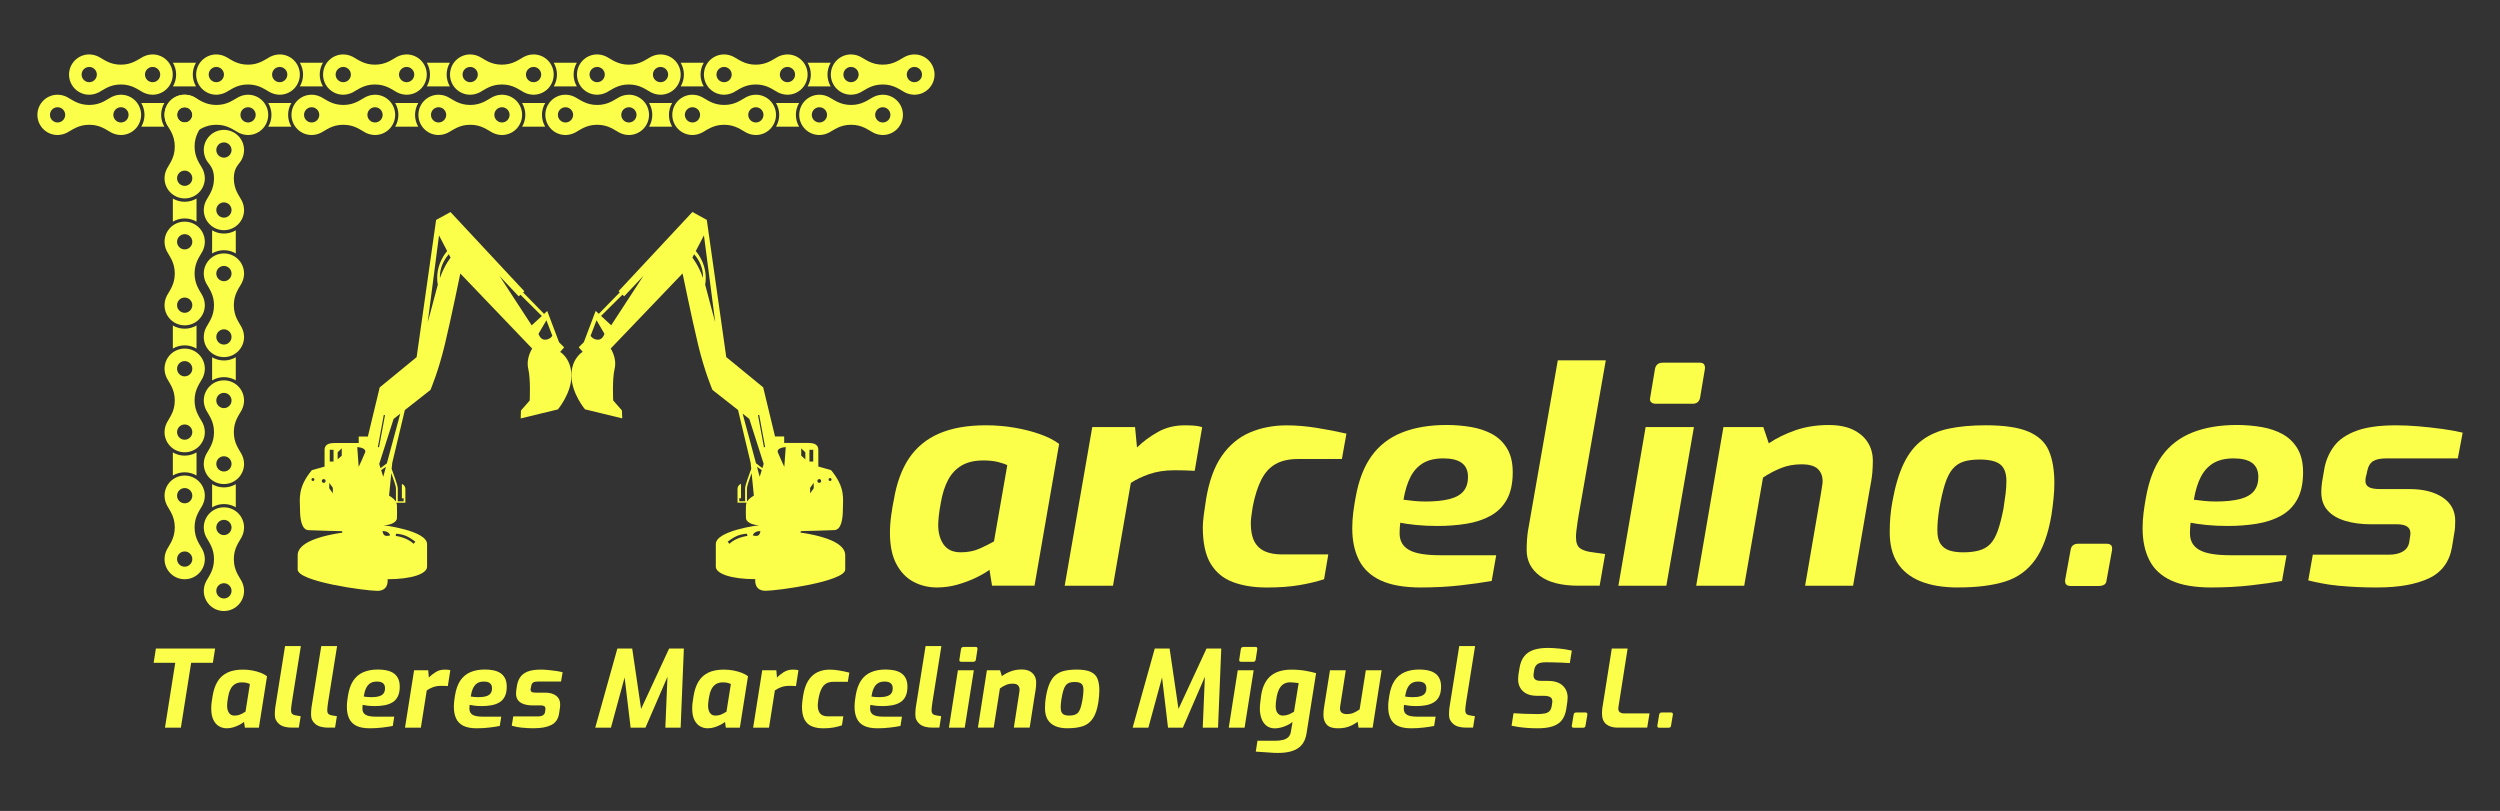 <?xml version="1.0" encoding="UTF-8"?>
<svg id="Capa_2" data-name="Capa 2" xmlns="http://www.w3.org/2000/svg" viewBox="0 0 737.21 239.13">
  <rect x="0" y="0" width="737.21" height="239.13" fill="#333333" stroke="none"/>
  <defs>
    <style>
      .cls-1 {
        fill: #fcff4a;
        stroke-width: 0px;
      }
    </style>
  </defs>
  <g>
    <path class="cls-1" d="m276.39,173.24c-2.55,0-4.88-.55-6.98-1.66-2.1-1.1-3.79-2.84-5.07-5.23-1.28-2.38-1.91-5.46-1.91-9.23,0-1.68.13-3.43.38-5.23.25-1.8.51-3.31.77-4.53.83-4.94,2.33-9.02,4.49-12.24,2.17-3.22,5.11-5.65,8.84-7.27,3.73-1.62,8.33-2.44,13.81-2.44,2.87,0,5.67.23,8.41.7,2.74.47,5.26,1.1,7.55,1.92,2.29.81,4.17,1.77,5.64,2.87l-7.26,41.81h-12.52l-.76-4.7c-.89.7-2.17,1.45-3.82,2.26-1.66.81-3.49,1.51-5.5,2.09-2.01.58-4.03.87-6.07.87Zm6.88-10.37c2.1,0,3.97-.36,5.59-1.09,1.63-.73,3.04-1.44,4.25-2.13l3.92-22.47c-.51-.29-1.39-.59-2.63-.92-1.24-.32-2.72-.48-4.45-.48-2.55,0-4.67.49-6.36,1.48-1.69.99-3.03,2.41-4.02,4.27-.99,1.86-1.71,4.12-2.15,6.79-.26,1.34-.45,2.57-.57,3.7-.13,1.13-.19,2.05-.19,2.74,0,2.38.54,4.33,1.62,5.84,1.08,1.51,2.74,2.26,4.97,2.26Z"/>
    <path class="cls-1" d="m313.96,172.72l8.13-46.78h12.62l.57,6.01c1.78-1.74,3.84-3.27,6.17-4.57,2.33-1.31,4.95-1.96,7.89-1.96,1.02,0,1.94.03,2.77.09.83.06,1.62.2,2.39.44l-2.2,12.89c-.89-.06-1.85-.1-2.87-.13-1.02-.03-2.04-.04-3.06-.04-2.8,0-5.29.38-7.46,1.13-2.17.76-3.98,1.63-5.45,2.61l-5.26,30.32h-14.24Z"/>
    <path class="cls-1" d="m373.42,173.24c-3.76,0-7.06-.54-9.89-1.61-2.84-1.07-5.02-2.89-6.55-5.44-1.53-2.56-2.29-6.13-2.29-10.71,0-.99.1-2.21.29-3.66.19-1.45.41-2.99.67-4.62.89-5.34,2.44-9.6,4.64-12.76,2.2-3.16,4.94-5.46,8.22-6.88,3.28-1.42,6.93-2.13,10.95-2.13,2.8,0,5.74.25,8.79.74,3.06.49,5.99,1.06,8.79,1.7l-1.34,7.49h-13c-2.61,0-4.8.49-6.55,1.48-1.75.99-3.15,2.53-4.21,4.62s-1.9,4.73-2.53,7.93c-.19,1.16-.33,2.15-.43,2.96-.1.81-.14,1.48-.14,2,0,2.21.35,3.98,1.05,5.31.7,1.34,1.74,2.31,3.11,2.92,1.37.61,3.04.91,5.02.91h13.67l-1.24,7.32c-2.17.7-4.6,1.28-7.31,1.74-2.71.46-5.94.7-9.7.7Z"/>
    <path class="cls-1" d="m419.12,173.24c-4.97,0-8.94-.68-11.9-2.05-2.96-1.36-5.11-3.35-6.45-5.97-1.34-2.61-2.01-5.75-2.01-9.41,0-1.62.1-3.18.29-4.66.19-1.48.41-2.92.67-4.31.89-5.11,2.47-9.23,4.73-12.37,2.26-3.14,5.26-5.44,8.99-6.93,3.73-1.48,8.11-2.22,13.14-2.22,2.49,0,4.91.21,7.27.61,2.36.41,4.45,1.12,6.26,2.13,1.82,1.02,3.26,2.44,4.35,4.27,1.08,1.83,1.62,4.14,1.62,6.93,0,3.25-.57,5.92-1.72,8.01-1.15,2.09-2.76,3.7-4.83,4.83-2.07,1.13-4.44,1.92-7.12,2.35s-5.51.65-8.51.65c-2.36,0-4.49-.1-6.4-.3-1.91-.2-3.44-.42-4.59-.65-.06.46-.11.97-.14,1.52-.03.55-.05,1.09-.05,1.61,0,2.21.92,3.83,2.77,4.88,1.85,1.05,4.91,1.57,9.18,1.57h16.54l-1.34,7.58c-2.55.46-5.64.9-9.27,1.31-3.63.41-7.46.61-11.47.61Zm1.15-25.35c2.93,0,5.34-.25,7.22-.74,1.88-.49,3.25-1.28,4.11-2.35.86-1.07,1.29-2.45,1.29-4.14,0-1.86-.61-3.24-1.82-4.14-1.21-.9-3.03-1.35-5.45-1.35s-4.41.47-5.97,1.39c-1.56.93-2.8,2.29-3.73,4.09-.92,1.8-1.61,4.04-2.05,6.71.89.12,1.9.23,3.01.35,1.11.12,2.25.17,3.39.17Z"/>
    <path class="cls-1" d="m465.58,172.72c-5.1,0-8.94-.97-11.52-2.92-2.58-1.94-3.87-4.46-3.87-7.54,0-1.1.03-2.13.1-3.09.06-.96.16-1.84.29-2.66l8.79-50.26h14.15l-8.03,45.82c-.06.41-.16,1.02-.29,1.83-.13.81-.24,1.63-.33,2.44-.1.81-.14,1.51-.14,2.09,0,1.63.43,2.73,1.29,3.31.86.58,2.09.96,3.68,1.13l3.63.52-1.62,9.32h-6.12Z"/>
    <path class="cls-1" d="m477.24,172.72l8.03-46.78h14.24l-8.13,46.78h-14.15Zm10.99-53.66c-.57,0-1.02-.16-1.34-.48-.32-.32-.42-.74-.29-1.26l1.43-8.54c.25-1.22,1.02-1.83,2.29-1.83h10.9c.64,0,1.07.17,1.29.52.22.35.3.78.24,1.31l-1.43,8.54c-.26,1.16-.99,1.74-2.2,1.74h-10.9Z"/>
    <path class="cls-1" d="m500.18,172.72l8.03-46.78h11.76l1.62,4.79c2.23-1.51,4.83-2.79,7.79-3.83,2.96-1.04,6.26-1.57,9.89-1.57,2.87,0,5.26.47,7.17,1.39,1.91.93,3.36,2.18,4.35,3.75.99,1.57,1.48,3.37,1.48,5.4,0,.99-.05,2.12-.14,3.4-.1,1.28-.43,3.37-1,6.27l-4.68,27.18h-14.15l4.59-26.74c.19-1.22.33-2.12.43-2.7.1-.58.14-1.04.14-1.39,0-1.51-.48-2.71-1.43-3.62-.96-.9-2.55-1.35-4.78-1.35s-4.17.36-6.02,1.09c-1.85.73-3.63,1.67-5.35,2.83l-5.54,31.88h-14.15Z"/>
    <path class="cls-1" d="m577.42,173.24c-4.4,0-8.09-.61-11.09-1.83-3-1.22-5.26-3.02-6.79-5.4-1.53-2.38-2.29-5.4-2.29-9.06,0-1.68.06-3.24.19-4.66.13-1.42.32-2.83.57-4.23.83-4.65,1.96-8.45,3.39-11.41s3.25-5.26,5.45-6.88c2.2-1.62,4.84-2.76,7.93-3.4,3.09-.64,6.71-.96,10.85-.96,5.42,0,9.59.62,12.52,1.87,2.93,1.25,4.94,3.12,6.02,5.62,1.08,2.5,1.63,5.69,1.63,9.58,0,1.39-.08,2.89-.24,4.49-.16,1.6-.37,3.24-.62,4.92-.96,5.63-2.55,10.02-4.78,13.15-2.23,3.14-5.2,5.29-8.89,6.45-3.7,1.16-8.32,1.74-13.86,1.74Zm1.53-10.37c1.85,0,3.42-.19,4.73-.57,1.31-.38,2.39-1.02,3.25-1.92s1.59-2.21,2.2-3.92c.6-1.71,1.16-3.88,1.67-6.49.25-1.62.46-3.09.62-4.4.16-1.31.24-2.54.24-3.7,0-2.32-.61-3.96-1.82-4.92-1.21-.96-3.22-1.44-6.02-1.44-1.91,0-3.51.2-4.78.61-1.28.41-2.36,1.13-3.25,2.18-.89,1.04-1.64,2.53-2.25,4.44-.61,1.92-1.16,4.33-1.67,7.23-.19,1.22-.33,2.35-.43,3.4-.1,1.04-.14,2.03-.14,2.96,0,1.74.3,3.08.91,4.01.6.93,1.46,1.58,2.58,1.96,1.11.38,2.5.57,4.16.57Z"/>
    <path class="cls-1" d="m610.69,172.8c-1.15,0-1.72-.46-1.72-1.39v-.35l1.62-8.89c.19-1.22.96-1.83,2.29-1.83h8.22c1.15,0,1.72.44,1.72,1.31v.52l-1.62,8.89c-.06.7-.32,1.16-.76,1.39-.45.23-.96.35-1.53.35h-8.22Z"/>
    <path class="cls-1" d="m652.18,173.24c-4.97,0-8.94-.68-11.9-2.05-2.96-1.36-5.11-3.35-6.45-5.97-1.34-2.61-2.01-5.75-2.01-9.41,0-1.62.1-3.18.29-4.66.19-1.48.41-2.92.67-4.31.89-5.11,2.47-9.23,4.73-12.37,2.26-3.14,5.26-5.44,8.99-6.93,3.73-1.48,8.11-2.22,13.14-2.22,2.49,0,4.91.21,7.27.61,2.36.41,4.45,1.12,6.26,2.13,1.82,1.02,3.26,2.44,4.35,4.27,1.08,1.83,1.62,4.14,1.62,6.93,0,3.25-.57,5.92-1.72,8.01-1.15,2.09-2.76,3.7-4.83,4.83-2.07,1.13-4.44,1.92-7.12,2.35s-5.51.65-8.51.65c-2.36,0-4.49-.1-6.4-.3-1.91-.2-3.44-.42-4.59-.65-.06.46-.11.97-.14,1.52-.03.55-.05,1.09-.05,1.61,0,2.21.92,3.83,2.77,4.88,1.85,1.05,4.91,1.57,9.18,1.57h16.54l-1.34,7.58c-2.55.46-5.64.9-9.27,1.31-3.63.41-7.46.61-11.47.61Zm1.15-25.35c2.93,0,5.34-.25,7.22-.74,1.88-.49,3.25-1.28,4.11-2.35.86-1.07,1.29-2.45,1.29-4.14,0-1.86-.61-3.24-1.82-4.14-1.21-.9-3.03-1.35-5.45-1.35s-4.41.47-5.97,1.39c-1.56.93-2.8,2.29-3.73,4.09-.92,1.8-1.61,4.04-2.05,6.71.89.12,1.9.23,3.01.35,1.11.12,2.25.17,3.39.17Z"/>
    <path class="cls-1" d="m701.12,173.24c-2.1,0-4.11-.04-6.02-.13s-3.76-.22-5.54-.39c-1.79-.17-3.43-.41-4.92-.7-1.5-.29-2.82-.58-3.97-.87l1.34-7.58h22.37c1.66,0,3.01-.29,4.06-.87,1.05-.58,1.7-1.42,1.96-2.53l.29-1.92c.06-.29.1-.51.1-.65v-.39c0-1.74-1.34-2.61-4.01-2.61h-7.65c-2.8,0-5.32-.33-7.55-1-2.23-.67-3.97-1.7-5.21-3.09-1.24-1.39-1.86-3.19-1.86-5.4,0-.58.03-1.2.1-1.87.06-.67.16-1.35.29-2.05l.57-3.31c.51-2.44,1.48-4.59,2.92-6.45,1.43-1.86,3.6-3.32,6.5-4.4,2.9-1.07,6.8-1.61,11.71-1.61,2.04,0,4.25.1,6.64.3,2.39.2,4.73.47,7.03.78,2.29.32,4.27.68,5.93,1.09l-1.43,7.58h-20.94c-1.85,0-3.2.28-4.06.83-.86.55-1.42,1.47-1.67,2.74l-.29,1.31c-.13.41-.21.75-.24,1.04-.03.29-.05.55-.05.78,0,.76.32,1.34.96,1.74.64.41,1.78.61,3.44.61h8.6c4.08,0,7.34.83,9.8,2.48,2.45,1.66,3.68,3.93,3.68,6.84,0,.58-.02,1.19-.05,1.83-.03.64-.11,1.28-.24,1.92l-.67,4.09c-.76,4.36-3.06,7.42-6.88,9.19-3.82,1.77-8.83,2.66-15.01,2.66Z"/>
  </g>
  <g>
    <path class="cls-1" d="m48.65,214.57l3.03-19.13h-6.37l.66-4.19h17.46l-.66,4.19h-6.4l-3.03,19.13h-4.7Z"/>
    <path class="cls-1" d="m66.89,214.76c-.84,0-1.61-.2-2.3-.6-.69-.4-1.25-1.03-1.67-1.89s-.63-1.97-.63-3.34c0-.61.04-1.24.13-1.89.08-.65.17-1.2.25-1.64.27-1.79.77-3.26,1.48-4.43.71-1.17,1.69-2.04,2.92-2.63,1.23-.59,2.75-.88,4.55-.88.95,0,1.87.08,2.77.25.9.17,1.73.4,2.49.69.76.29,1.38.64,1.86,1.04l-2.4,15.13h-4.13l-.25-1.7c-.29.25-.71.53-1.26.82-.55.29-1.15.55-1.81.76-.66.21-1.33.31-2,.31Zm2.27-3.75c.69,0,1.31-.13,1.84-.39.54-.26,1-.52,1.4-.77l1.29-8.13c-.17-.1-.46-.21-.87-.33-.41-.12-.9-.17-1.47-.17-.84,0-1.54.18-2.1.54-.56.36-1,.87-1.32,1.54-.33.67-.56,1.49-.71,2.46-.08.48-.15.93-.19,1.34-.04.41-.06.74-.06.99,0,.86.18,1.57.54,2.11.36.55.9.82,1.64.82Z"/>
    <path class="cls-1" d="m86.12,214.57c-1.68,0-2.95-.35-3.8-1.06-.85-.7-1.28-1.61-1.28-2.73,0-.4.01-.77.03-1.12.02-.35.05-.67.09-.96l2.9-18.19h4.66l-2.65,16.58c-.02.15-.05.37-.09.66-.04.29-.08.59-.11.88-.03.29-.05.55-.05.76,0,.59.14.99.43,1.2.28.21.69.35,1.21.41l1.2.19-.54,3.37h-2.02Z"/>
    <path class="cls-1" d="m96.8,214.57c-1.68,0-2.95-.35-3.8-1.06-.85-.7-1.28-1.61-1.28-2.73,0-.4.01-.77.03-1.12.02-.35.05-.67.09-.96l2.9-18.19h4.66l-2.65,16.58c-.02.15-.05.37-.09.66-.04.29-.08.59-.11.88-.03.29-.05.55-.05.76,0,.59.14.99.43,1.2.28.21.69.35,1.21.41l1.2.19-.54,3.37h-2.02Z"/>
    <path class="cls-1" d="m109,214.76c-1.64,0-2.95-.25-3.92-.74-.98-.49-1.69-1.21-2.13-2.16-.44-.95-.66-2.08-.66-3.4,0-.59.03-1.15.09-1.69s.14-1.06.22-1.56c.29-1.85.81-3.34,1.56-4.48.75-1.13,1.73-1.97,2.96-2.5,1.23-.54,2.67-.8,4.33-.8.82,0,1.62.07,2.4.22.78.15,1.47.4,2.06.77.6.37,1.08.88,1.43,1.54.36.66.54,1.5.54,2.51,0,1.18-.19,2.14-.57,2.9-.38.76-.91,1.34-1.59,1.75-.68.41-1.47.69-2.35.85-.88.16-1.82.24-2.81.24-.78,0-1.48-.04-2.11-.11-.63-.07-1.13-.15-1.51-.24-.02.17-.04.35-.05.55-.01.2-.02.39-.02.58,0,.8.3,1.39.91,1.77.61.38,1.62.57,3.03.57h5.45l-.44,2.74c-.84.17-1.86.33-3.06.47-1.2.15-2.46.22-3.78.22Zm.38-9.17c.97,0,1.76-.09,2.38-.27.62-.18,1.07-.46,1.35-.85s.43-.89.43-1.5c0-.67-.2-1.17-.6-1.5-.4-.33-1-.49-1.8-.49s-1.46.17-1.97.5c-.52.34-.92.83-1.23,1.48s-.53,1.46-.68,2.43c.29.04.62.08.99.13.37.04.74.06,1.12.06Z"/>
    <path class="cls-1" d="m119.43,214.57l2.68-16.92h4.16l.19,2.17c.59-.63,1.27-1.18,2.03-1.65s1.63-.71,2.6-.71c.34,0,.64.01.91.03.27.02.54.07.79.16l-.73,4.66c-.29-.02-.61-.04-.95-.05-.34-.01-.67-.02-1.01-.02-.92,0-1.74.14-2.46.41-.71.27-1.31.59-1.8.95l-1.73,10.97h-4.7Z"/>
    <path class="cls-1" d="m140.55,214.76c-1.64,0-2.95-.25-3.92-.74-.98-.49-1.69-1.21-2.13-2.16-.44-.95-.66-2.08-.66-3.4,0-.59.03-1.15.09-1.69s.14-1.06.22-1.56c.29-1.85.81-3.34,1.56-4.48.75-1.13,1.73-1.97,2.96-2.5,1.23-.54,2.67-.8,4.33-.8.82,0,1.62.07,2.4.22.78.15,1.47.4,2.06.77.6.37,1.08.88,1.43,1.54.36.66.54,1.5.54,2.51,0,1.18-.19,2.14-.57,2.9-.38.76-.91,1.34-1.59,1.75-.68.41-1.47.69-2.35.85-.88.16-1.82.24-2.81.24-.78,0-1.48-.04-2.11-.11-.63-.07-1.13-.15-1.51-.24-.02.17-.04.35-.05.55-.01.2-.02.39-.02.58,0,.8.3,1.39.91,1.77.61.38,1.62.57,3.03.57h5.45l-.44,2.74c-.84.17-1.86.33-3.06.47-1.2.15-2.46.22-3.78.22Zm.38-9.17c.97,0,1.76-.09,2.38-.27.62-.18,1.07-.46,1.35-.85s.43-.89.43-1.5c0-.67-.2-1.17-.6-1.5-.4-.33-1-.49-1.8-.49s-1.46.17-1.97.5c-.52.34-.92.83-1.23,1.48s-.53,1.46-.68,2.43c.29.04.62.08.99.13.37.04.74.06,1.12.06Z"/>
    <path class="cls-1" d="m157.66,214.76c-.69,0-1.36-.02-1.99-.05s-1.24-.08-1.83-.14c-.59-.06-1.13-.15-1.62-.25-.49-.11-.93-.21-1.31-.32l.44-2.74h7.38c.55,0,.99-.1,1.34-.32.35-.21.56-.51.65-.91l.09-.69c.02-.1.03-.18.03-.24v-.14c0-.63-.44-.95-1.32-.95h-2.52c-.92,0-1.75-.12-2.49-.36-.74-.24-1.31-.62-1.72-1.12-.41-.5-.61-1.16-.61-1.95,0-.21.01-.44.03-.68.02-.24.05-.49.09-.74l.19-1.2c.17-.88.49-1.66.96-2.33.47-.67,1.19-1.2,2.14-1.59.96-.39,2.24-.58,3.86-.58.67,0,1.4.04,2.19.11.79.07,1.56.17,2.32.28.76.12,1.41.25,1.95.39l-.47,2.74h-6.9c-.61,0-1.06.1-1.34.3-.28.2-.47.53-.55.99l-.09.47c-.04.15-.07.27-.08.38-.01.11-.02.2-.02.28,0,.27.1.48.31.63.21.15.59.22,1.13.22h2.84c1.34,0,2.42.3,3.23.9.81.6,1.21,1.42,1.21,2.47,0,.21,0,.43-.02.66-.01.23-.04.46-.08.69l-.22,1.48c-.25,1.58-1.01,2.68-2.27,3.33-1.26.64-2.91.96-4.95.96Z"/>
    <path class="cls-1" d="m175.53,214.57l6.52-23.32h4.38l2.62,17.81,8.26-17.81h4.35l-.95,23.32h-4.51l.63-15-6.49,15h-4.38l-1.77-14.81-4.03,14.81h-4.63Z"/>
    <path class="cls-1" d="m208.72,214.76c-.84,0-1.61-.2-2.3-.6-.69-.4-1.25-1.03-1.67-1.89s-.63-1.97-.63-3.34c0-.61.04-1.24.13-1.89.08-.65.17-1.2.25-1.64.27-1.79.77-3.26,1.48-4.43.71-1.17,1.69-2.04,2.92-2.63,1.23-.59,2.75-.88,4.55-.88.95,0,1.87.08,2.77.25.9.17,1.73.4,2.49.69.76.29,1.38.64,1.86,1.04l-2.4,15.13h-4.13l-.25-1.7c-.29.25-.71.53-1.26.82-.55.29-1.15.55-1.81.76-.66.21-1.33.31-2,.31Zm2.27-3.75c.69,0,1.31-.13,1.84-.39.54-.26,1-.52,1.4-.77l1.29-8.13c-.17-.1-.46-.21-.87-.33-.41-.12-.9-.17-1.47-.17-.84,0-1.54.18-2.1.54-.56.36-1,.87-1.32,1.54-.33.67-.56,1.49-.71,2.46-.08.48-.15.93-.19,1.34-.04.41-.06.74-.06.99,0,.86.18,1.57.54,2.11.36.55.9.82,1.64.82Z"/>
    <path class="cls-1" d="m222.09,214.57l2.68-16.92h4.16l.19,2.17c.59-.63,1.27-1.18,2.03-1.65s1.63-.71,2.6-.71c.34,0,.64.01.91.03.27.02.54.07.79.16l-.73,4.66c-.29-.02-.61-.04-.95-.05-.34-.01-.67-.02-1.01-.02-.92,0-1.74.14-2.46.41-.71.27-1.31.59-1.8.95l-1.73,10.97h-4.7Z"/>
    <path class="cls-1" d="m242.67,214.76c-1.24,0-2.33-.19-3.26-.58-.94-.39-1.65-1.04-2.16-1.97-.5-.92-.76-2.22-.76-3.88,0-.36.03-.8.09-1.32s.14-1.08.22-1.67c.29-1.93.8-3.47,1.53-4.62.73-1.14,1.63-1.97,2.71-2.49,1.08-.51,2.29-.77,3.61-.77.92,0,1.89.09,2.9.27,1.01.18,1.98.38,2.9.62l-.44,2.71h-4.29c-.86,0-1.58.18-2.16.54-.58.36-1.04.91-1.39,1.67-.35.76-.63,1.71-.83,2.87-.06.42-.11.78-.14,1.07-.03.29-.05.54-.05.72,0,.8.12,1.44.35,1.92.23.48.57.83,1.02,1.06.45.22,1,.33,1.65.33h4.51l-.41,2.65c-.71.25-1.52.46-2.41.63s-1.96.25-3.2.25Z"/>
    <path class="cls-1" d="m258.71,214.76c-1.64,0-2.95-.25-3.92-.74-.98-.49-1.69-1.21-2.13-2.16-.44-.95-.66-2.08-.66-3.4,0-.59.03-1.15.09-1.69s.14-1.06.22-1.56c.29-1.85.81-3.34,1.56-4.48.75-1.13,1.73-1.97,2.96-2.5,1.23-.54,2.67-.8,4.33-.8.82,0,1.62.07,2.4.22.78.15,1.47.4,2.06.77.6.37,1.08.88,1.43,1.54.36.66.54,1.5.54,2.51,0,1.18-.19,2.14-.57,2.9-.38.76-.91,1.34-1.59,1.75-.68.41-1.47.69-2.35.85-.88.16-1.82.24-2.81.24-.78,0-1.48-.04-2.11-.11-.63-.07-1.13-.15-1.51-.24-.02.17-.04.35-.05.55-.01.2-.02.39-.02.58,0,.8.3,1.39.91,1.77.61.38,1.62.57,3.03.57h5.45l-.44,2.74c-.84.17-1.86.33-3.06.47-1.2.15-2.46.22-3.78.22Zm.38-9.17c.97,0,1.76-.09,2.38-.27.62-.18,1.07-.46,1.35-.85s.43-.89.43-1.5c0-.67-.2-1.17-.6-1.5-.4-.33-1-.49-1.8-.49s-1.46.17-1.97.5c-.52.34-.92.83-1.23,1.48s-.53,1.46-.68,2.43c.29.04.62.08.99.13.37.04.74.06,1.12.06Z"/>
    <path class="cls-1" d="m275,214.57c-1.68,0-2.95-.35-3.8-1.06-.85-.7-1.28-1.61-1.28-2.73,0-.4.01-.77.03-1.12.02-.35.05-.67.09-.96l2.9-18.19h4.66l-2.65,16.58c-.02.15-.05.37-.09.66-.04.29-.08.59-.11.88-.03.29-.05.55-.05.76,0,.59.14.99.43,1.2.28.21.69.35,1.21.41l1.2.19-.54,3.37h-2.02Z"/>
    <path class="cls-1" d="m279.82,214.57l2.65-16.92h4.7l-2.68,16.92h-4.66Zm3.62-19.42c-.19,0-.34-.06-.44-.17-.11-.12-.14-.27-.09-.46l.47-3.09c.08-.44.34-.66.76-.66h3.59c.21,0,.35.06.43.19.07.13.1.28.08.47l-.47,3.09c-.08.42-.33.63-.73.63h-3.59Z"/>
    <path class="cls-1" d="m288.37,214.57l2.65-16.92h3.88l.54,1.73c.74-.55,1.59-1.01,2.57-1.39.98-.38,2.06-.57,3.26-.57.95,0,1.73.17,2.36.5.63.34,1.11.79,1.43,1.36.33.57.49,1.22.49,1.95,0,.36-.02.77-.05,1.23-.03.46-.14,1.22-.33,2.27l-1.54,9.83h-4.67l1.51-9.68c.06-.44.11-.77.14-.98.03-.21.05-.38.05-.5,0-.55-.16-.98-.47-1.31-.31-.33-.84-.49-1.58-.49s-1.38.13-1.99.39-1.2.6-1.76,1.02l-1.83,11.54h-4.66Z"/>
    <path class="cls-1" d="m314.81,214.76c-1.45,0-2.67-.22-3.66-.66-.99-.44-1.73-1.09-2.24-1.95-.5-.86-.76-1.95-.76-3.28,0-.61.02-1.17.06-1.69.04-.51.11-1.02.19-1.53.27-1.68.65-3.06,1.12-4.13.47-1.07,1.07-1.9,1.8-2.49s1.6-1,2.62-1.23c1.02-.23,2.21-.35,3.58-.35,1.79,0,3.16.23,4.13.68.97.45,1.63,1.13,1.99,2.03s.54,2.06.54,3.47c0,.5-.03,1.04-.08,1.62s-.12,1.17-.21,1.78c-.31,2.04-.84,3.62-1.58,4.76-.74,1.13-1.71,1.91-2.93,2.33-1.22.42-2.74.63-4.57.63Zm.5-3.75c.61,0,1.13-.07,1.56-.21s.79-.37,1.07-.69c.28-.33.52-.8.72-1.42.2-.62.38-1.4.55-2.35.08-.59.15-1.12.21-1.59.05-.47.08-.92.08-1.34,0-.84-.2-1.43-.6-1.78-.4-.35-1.06-.52-1.99-.52-.63,0-1.16.07-1.58.22-.42.15-.78.41-1.07.79-.29.38-.54.91-.74,1.61-.2.69-.38,1.57-.55,2.62-.06.44-.11.85-.14,1.23-.03.38-.05.74-.05,1.07,0,.63.1,1.11.3,1.45.2.34.48.57.85.71.37.14.82.21,1.37.21Z"/>
    <path class="cls-1" d="m334,214.57l6.52-23.32h4.38l2.62,17.81,8.26-17.81h4.35l-.95,23.32h-4.51l.63-15-6.49,15h-4.38l-1.76-14.81-4.03,14.81h-4.63Z"/>
    <path class="cls-1" d="m362.34,214.57l2.65-16.92h4.7l-2.68,16.92h-4.66Zm3.62-19.42c-.19,0-.34-.06-.44-.17-.1-.12-.14-.27-.09-.46l.47-3.09c.08-.44.34-.66.76-.66h3.59c.21,0,.35.06.42.19.07.13.1.28.08.47l-.47,3.09c-.08.42-.33.63-.72.63h-3.59Z"/>
    <path class="cls-1" d="m374.5,221.92l-4.19-.28.5-3.21h5.33c.82,0,1.55-.08,2.19-.24.64-.16,1.17-.44,1.58-.83.41-.4.67-.96.77-1.67l.47-2.8c-.42.36-.93.68-1.53.96-.6.28-1.22.51-1.86.68-.64.17-1.26.25-1.84.25-.99,0-1.81-.26-2.47-.79s-1.15-1.23-1.47-2.11c-.31-.88-.47-1.85-.47-2.9,0-.55.04-1.18.13-1.91.08-.72.17-1.4.25-2.03.23-1.45.61-2.66,1.15-3.64.54-.98,1.19-1.75,1.97-2.32.78-.57,1.65-.98,2.62-1.23.97-.25,2.01-.38,3.12-.38,1.6,0,3.03.12,4.3.35s2.29.46,3.04.69l-2.84,17.9c-.19,1.13-.56,2.09-1.1,2.87-.55.78-1.27,1.38-2.17,1.81s-1.97.71-3.21.84c-1.24.13-2.66.13-4.25,0Zm3.78-10.91c.63,0,1.21-.11,1.75-.33.54-.22,1.06-.5,1.56-.83l1.36-8.42c-.4-.06-.8-.11-1.21-.14-.41-.03-.81-.06-1.21-.08-.69-.02-1.31.12-1.86.41-.55.29-1,.76-1.37,1.4-.37.64-.65,1.49-.84,2.54-.11.65-.18,1.15-.22,1.5s-.06.72-.06,1.12c0,.95.19,1.66.58,2.13s.9.71,1.53.71Z"/>
    <path class="cls-1" d="m394.45,214.76c-1.47,0-2.54-.35-3.2-1.06-.66-.7-.99-1.67-.99-2.92,0-.44.02-.82.05-1.13.03-.32.07-.62.11-.91l1.77-11.09h4.66l-1.64,10.53c-.02.11-.04.21-.05.32s-.02.23-.02.38c0,.61.18,1.05.55,1.31.37.26.85.39,1.43.39.78,0,1.46-.13,2.06-.39.6-.26,1.18-.59,1.75-.99l1.83-11.54h4.66l-2.65,16.92h-4.16l-.25-1.73c-.59.4-1.17.75-1.75,1.04-.58.29-1.2.51-1.86.66-.66.15-1.43.22-2.32.22Z"/>
    <path class="cls-1" d="m416.07,214.76c-1.64,0-2.95-.25-3.92-.74-.98-.49-1.69-1.21-2.13-2.16s-.66-2.08-.66-3.4c0-.59.03-1.15.09-1.69.06-.54.14-1.06.22-1.56.29-1.85.81-3.34,1.56-4.48.75-1.13,1.73-1.97,2.96-2.5,1.23-.54,2.67-.8,4.33-.8.82,0,1.62.07,2.4.22.78.15,1.47.4,2.06.77.6.37,1.08.88,1.43,1.54.36.66.54,1.5.54,2.51,0,1.18-.19,2.14-.57,2.9-.38.76-.91,1.34-1.59,1.75-.68.41-1.46.69-2.35.85-.88.16-1.82.24-2.8.24-.78,0-1.48-.04-2.11-.11-.63-.07-1.13-.15-1.51-.24-.02.17-.04.35-.05.55-.01.2-.02.39-.02.58,0,.8.3,1.39.91,1.77.61.38,1.62.57,3.03.57h5.45l-.44,2.74c-.84.17-1.86.33-3.06.47-1.2.15-2.46.22-3.78.22Zm.38-9.17c.97,0,1.76-.09,2.38-.27.62-.18,1.07-.46,1.36-.85.28-.39.42-.89.42-1.5,0-.67-.2-1.17-.6-1.5-.4-.33-1-.49-1.8-.49s-1.46.17-1.97.5-.92.83-1.23,1.48c-.3.65-.53,1.46-.68,2.43.29.04.62.08.99.13.37.04.74.06,1.12.06Z"/>
    <path class="cls-1" d="m432.37,214.57c-1.68,0-2.95-.35-3.8-1.06-.85-.7-1.28-1.61-1.28-2.73,0-.4,0-.77.03-1.12.02-.35.05-.67.09-.96l2.9-18.19h4.67l-2.65,16.58c-.02.15-.05.37-.09.66-.04.29-.08.59-.11.88-.03.29-.05.55-.05.76,0,.59.14.99.43,1.2.28.21.69.35,1.21.41l1.2.19-.54,3.37h-2.02Z"/>
    <path class="cls-1" d="m453.42,214.76c-1.11,0-2.15-.04-3.1-.11-.96-.07-1.82-.17-2.58-.28-.77-.12-1.43-.24-2-.36l.57-3.69c.95.06,2.05.12,3.31.17,1.26.05,2.5.08,3.72.08.88,0,1.62-.06,2.22-.19.6-.13,1.06-.36,1.37-.69.32-.34.53-.81.63-1.42l.13-.82c.02-.13.04-.24.05-.33s.02-.19.02-.3c0-.59-.21-1.01-.63-1.26-.42-.25-1.09-.38-2.02-.38h-1.86c-1.79,0-3.16-.45-4.13-1.34-.97-.89-1.45-2.08-1.45-3.58,0-.42.03-.86.09-1.32l.31-1.89c.23-1.49.71-2.68,1.43-3.56.72-.88,1.67-1.51,2.84-1.88,1.17-.37,2.52-.55,4.05-.55.5,0,1.05.02,1.64.05.59.03,1.19.08,1.81.14.62.06,1.24.15,1.86.25.62.11,1.22.22,1.81.35l-.6,3.69c-.71-.06-1.5-.11-2.36-.14-.86-.03-1.71-.06-2.54-.08-.83-.02-1.56-.03-2.19-.03s-1.18.06-1.66.19-.86.36-1.15.69-.49.81-.6,1.42l-.13.82c-.02.13-.04.25-.05.36-.01.12-.02.23-.02.33,0,.59.17,1.01.52,1.28.35.26.88.39,1.59.39h1.99c1.97,0,3.46.45,4.46,1.36s1.5,2.09,1.5,3.56c0,.38-.03.8-.09,1.26l-.32,2.17c-.21,1.3-.63,2.37-1.26,3.2-.63.83-1.53,1.45-2.69,1.84-1.17.4-2.66.6-4.49.6Z"/>
    <path class="cls-1" d="m464.07,214.6c-.38,0-.57-.17-.57-.5v-.13l.54-3.21c.06-.44.32-.66.76-.66h2.71c.38,0,.57.16.57.47v.19l-.54,3.21c-.02.25-.1.42-.25.5s-.32.13-.5.13h-2.71Z"/>
    <path class="cls-1" d="m477.03,214.57c-1.41,0-2.53-.34-3.37-1.01-.84-.67-1.26-1.74-1.26-3.21,0-.25,0-.49.03-.72.02-.23.04-.47.06-.73l2.8-17.65h4.67l-2.68,17.05c-.02.11-.04.21-.05.3-.01.09-.02.19-.02.3,0,.55.16.93.49,1.15.33.22.77.33,1.34.33h7.38l-.69,4.19h-8.7Z"/>
    <path class="cls-1" d="m489.29,214.6c-.38,0-.57-.17-.57-.5v-.13l.54-3.21c.06-.44.32-.66.76-.66h2.71c.38,0,.57.16.57.47v.19l-.54,3.21c-.02.25-.1.42-.25.5s-.32.13-.5.13h-2.71Z"/>
  </g>
  <g>
    <path class="cls-1" d="m45,16.05s-.13,0-.35.02c-.79.05-1.53.24-2.2.56-.03.01-.06.02-.08.03-.05.02-.11.06-.16.08-.02.01-.04.02-.06.03-1.37.7-3.18,2.3-6.5,2.3s-5.12-1.59-6.5-2.3c-.02-.01-.04-.02-.06-.03-.05-.03-.11-.06-.16-.08-.03-.01-.06-.02-.08-.03-.67-.32-1.42-.52-2.2-.56-.21-.02-.35-.02-.35-.02-3.28,0-5.94,2.66-5.94,5.94s2.66,5.94,5.94,5.94c0,0,.13,0,.35-.02.79-.05,1.53-.24,2.2-.56.03-.01.06-.02.08-.03.05-.02.11-.06.16-.08.02-.01.04-.02.06-.03,1.37-.7,3.18-2.3,6.5-2.3s5.12,1.59,6.5,2.3c.02.01.04.02.06.03.05.03.11.06.16.08.03.01.06.02.08.03.67.32,1.42.52,2.2.56.21.02.35.02.35.02,3.28,0,5.94-2.66,5.94-5.94s-2.66-5.94-5.94-5.94Zm-18.69,8.19c-1.24,0-2.25-1.01-2.25-2.25s1.01-2.25,2.25-2.25,2.25,1.01,2.25,2.25-1.01,2.25-2.25,2.25Zm18.69,0c-1.24,0-2.25-1.01-2.25-2.25s1.01-2.25,2.25-2.25,2.25,1.01,2.25,2.25-1.01,2.25-2.25,2.25Z"/>
    <path class="cls-1" d="m82.48,16.05s-.13,0-.35.02c-.79.05-1.53.24-2.2.56-.03.01-.06.02-.08.03-.05.02-.11.06-.16.08-.02.01-.04.02-.06.03-1.37.7-3.18,2.3-6.5,2.3s-5.12-1.59-6.5-2.3c-.02-.01-.04-.02-.06-.03-.05-.03-.11-.06-.16-.08-.03-.01-.06-.02-.08-.03-.67-.32-1.42-.52-2.2-.56-.21-.02-.35-.02-.35-.02-3.28,0-5.94,2.66-5.94,5.94s2.66,5.94,5.94,5.94c0,0,.13,0,.35-.02.79-.05,1.53-.24,2.2-.56.03-.01.06-.02.08-.03.05-.02.11-.06.16-.08.02-.01.04-.02.06-.03,1.37-.7,3.18-2.3,6.5-2.3s5.12,1.59,6.5,2.3c.02.01.04.02.06.03.05.03.11.06.16.08.03.01.06.02.08.03.67.32,1.42.52,2.2.56.21.02.35.02.35.02,3.28,0,5.94-2.66,5.94-5.94s-2.66-5.94-5.94-5.94Zm-18.69,8.19c-1.24,0-2.25-1.01-2.25-2.25s1.01-2.25,2.25-2.25,2.25,1.01,2.25,2.25-1.01,2.25-2.25,2.25Zm18.69,0c-1.24,0-2.25-1.01-2.25-2.25s1.01-2.25,2.25-2.25,2.25,1.01,2.25,2.25-1.01,2.25-2.25,2.25Z"/>
    <path class="cls-1" d="m57.8,25.48c-.6-1.03-.95-2.22-.95-3.49s.35-2.47.95-3.49h-6.81c.6,1.03.95,2.22.95,3.49s-.35,2.47-.95,3.49h6.81Z"/>
    <path class="cls-1" d="m119.91,16.05s-.13,0-.35.02c-.79.05-1.53.24-2.2.56-.03.01-.06.02-.08.03-.05.02-.11.06-.16.08-.02.01-.04.02-.06.03-1.37.7-3.18,2.3-6.5,2.3s-5.12-1.59-6.5-2.3c-.02-.01-.04-.02-.06-.03-.05-.03-.11-.06-.16-.08-.03-.01-.06-.02-.08-.03-.67-.32-1.42-.52-2.2-.56-.21-.02-.35-.02-.35-.02-3.28,0-5.94,2.66-5.94,5.94s2.66,5.94,5.94,5.94c0,0,.13,0,.35-.02.79-.05,1.53-.24,2.2-.56.03-.01.06-.02.08-.03.05-.02.11-.06.16-.08.02-.01.04-.02.06-.03,1.37-.7,3.18-2.3,6.5-2.3s5.12,1.59,6.5,2.3c.02.01.04.02.06.03.05.03.11.06.16.08.03.01.06.02.08.03.67.32,1.42.52,2.2.56.21.02.35.02.35.02,3.28,0,5.94-2.66,5.94-5.94s-2.66-5.94-5.94-5.94Zm-18.69,8.19c-1.24,0-2.25-1.01-2.25-2.25s1.01-2.25,2.25-2.25,2.25,1.01,2.25,2.25-1.01,2.25-2.25,2.25Zm18.69,0c-1.24,0-2.25-1.01-2.25-2.25s1.01-2.25,2.25-2.25,2.25,1.01,2.25,2.25-1.01,2.25-2.25,2.25Z"/>
    <path class="cls-1" d="m95.23,25.48c-.6-1.03-.95-2.22-.95-3.49s.35-2.47.95-3.49h-6.81c.6,1.03.95,2.22.95,3.49s-.35,2.47-.95,3.49h6.81Z"/>
    <path class="cls-1" d="m157.34,16.05s-.13,0-.35.02c-.79.05-1.53.24-2.2.56-.03.01-.06.02-.08.03-.05.02-.11.06-.16.08-.02.01-.04.02-.06.03-1.37.7-3.18,2.3-6.5,2.3s-5.12-1.59-6.5-2.3c-.02-.01-.04-.02-.06-.03-.05-.03-.11-.06-.16-.08-.03-.01-.06-.02-.08-.03-.67-.32-1.42-.52-2.2-.56-.21-.02-.35-.02-.35-.02-3.28,0-5.94,2.66-5.94,5.94s2.66,5.94,5.94,5.94c0,0,.13,0,.35-.02.79-.05,1.53-.24,2.2-.56.03-.01.06-.02.08-.03.05-.02.11-.06.16-.08.02-.01.04-.02.06-.03,1.37-.7,3.18-2.3,6.5-2.3s5.12,1.59,6.5,2.3c.02.01.04.02.06.03.05.03.11.06.16.08.03.01.06.02.08.03.67.32,1.42.52,2.2.56.21.02.35.02.35.02,3.28,0,5.94-2.66,5.94-5.94s-2.66-5.94-5.94-5.94Zm-18.69,8.19c-1.24,0-2.25-1.01-2.25-2.25s1.01-2.25,2.25-2.25,2.25,1.01,2.25,2.25-1.01,2.25-2.25,2.25Zm18.69,0c-1.24,0-2.25-1.01-2.25-2.25s1.01-2.25,2.25-2.25,2.25,1.01,2.25,2.25-1.01,2.25-2.25,2.25Z"/>
    <path class="cls-1" d="m132.66,25.48c-.6-1.03-.95-2.22-.95-3.49s.35-2.47.95-3.49h-6.81c.6,1.03.95,2.22.95,3.49s-.35,2.47-.95,3.49h6.81Z"/>
    <path class="cls-1" d="m194.78,16.05s-.13,0-.35.02c-.79.05-1.53.24-2.2.56-.03.01-.06.02-.08.03-.05.02-.11.06-.16.08-.02.01-.04.02-.06.03-1.37.7-3.18,2.3-6.5,2.3s-5.12-1.59-6.5-2.3c-.02-.01-.04-.02-.06-.03-.05-.03-.11-.06-.16-.08-.03-.01-.06-.02-.08-.03-.67-.32-1.42-.52-2.2-.56-.21-.02-.35-.02-.35-.02-3.28,0-5.94,2.66-5.94,5.94s2.66,5.94,5.94,5.94c0,0,.13,0,.35-.02.79-.05,1.53-.24,2.2-.56.03-.01.06-.02.08-.03.05-.02.11-.06.16-.08.02-.01.04-.02.06-.03,1.37-.7,3.18-2.3,6.5-2.3s5.12,1.59,6.5,2.3c.02.01.04.02.06.03.05.03.11.06.16.08.03.01.06.02.08.03.67.32,1.42.52,2.2.56.21.02.35.02.35.02,3.28,0,5.94-2.66,5.94-5.94s-2.66-5.94-5.94-5.94Zm-18.69,8.19c-1.24,0-2.25-1.01-2.25-2.25s1.01-2.25,2.25-2.25,2.25,1.01,2.25,2.25-1.01,2.25-2.25,2.25Zm18.69,0c-1.24,0-2.25-1.01-2.25-2.25s1.01-2.25,2.25-2.25,2.25,1.01,2.25,2.25-1.01,2.25-2.25,2.25Z"/>
    <path class="cls-1" d="m170.1,25.48c-.6-1.03-.95-2.22-.95-3.49s.35-2.47.95-3.49h-6.81c.6,1.03.95,2.22.95,3.49s-.35,2.47-.95,3.49h6.81Z"/>
    <path class="cls-1" d="m232.21,16.05s-.13,0-.35.02c-.79.05-1.53.24-2.2.56-.03.01-.06.02-.08.03-.05.02-.11.06-.16.08-.02.01-.04.02-.06.03-1.37.7-3.18,2.3-6.5,2.3s-5.12-1.59-6.5-2.3c-.02-.01-.04-.02-.06-.03-.05-.03-.11-.06-.16-.08-.03-.01-.06-.02-.08-.03-.67-.32-1.42-.52-2.2-.56-.21-.02-.35-.02-.35-.02-3.28,0-5.94,2.66-5.94,5.94s2.66,5.94,5.94,5.94c0,0,.13,0,.35-.02.79-.05,1.53-.24,2.2-.56.03-.01.06-.02.08-.03.05-.02.11-.06.16-.08.02-.01.04-.02.06-.03,1.37-.7,3.18-2.3,6.5-2.3s5.12,1.59,6.5,2.3c.02.01.04.02.06.03.05.03.11.06.16.08.03.01.06.02.08.03.67.32,1.42.52,2.2.56.21.02.35.02.35.02,3.28,0,5.94-2.66,5.94-5.94s-2.66-5.94-5.94-5.94Zm-18.69,8.19c-1.24,0-2.25-1.01-2.25-2.25s1.01-2.25,2.25-2.25,2.25,1.01,2.25,2.25-1.01,2.25-2.25,2.25Zm18.69,0c-1.24,0-2.25-1.01-2.25-2.25s1.01-2.25,2.25-2.25,2.25,1.01,2.25,2.25-1.01,2.25-2.25,2.25Z"/>
    <path class="cls-1" d="m207.53,25.48c-.6-1.03-.95-2.22-.95-3.49s.35-2.47.95-3.49h-6.81c.6,1.03.95,2.22.95,3.49s-.35,2.47-.95,3.49h6.81Z"/>
    <path class="cls-1" d="m269.64,16.05s-.13,0-.35.02c-.79.05-1.53.24-2.2.56-.03.01-.06.02-.08.03-.05.02-.11.06-.16.08-.02.01-.04.02-.06.03-1.37.7-3.18,2.3-6.5,2.3s-5.12-1.59-6.5-2.3c-.02-.01-.04-.02-.06-.03-.05-.03-.11-.06-.16-.08-.03-.01-.06-.02-.08-.03-.67-.32-1.42-.52-2.2-.56-.21-.02-.35-.02-.35-.02-3.28,0-5.94,2.66-5.94,5.94s2.66,5.94,5.94,5.94c0,0,.13,0,.35-.02.79-.05,1.53-.24,2.2-.56.03-.01.06-.02.08-.03.05-.02.11-.06.16-.08.02-.01.04-.02.06-.03,1.37-.7,3.18-2.3,6.5-2.3s5.12,1.59,6.5,2.3c.02.01.04.02.06.03.05.03.11.06.16.08.03.01.06.02.08.03.67.32,1.42.52,2.2.56.21.02.35.02.35.02,3.28,0,5.94-2.66,5.94-5.94s-2.66-5.94-5.94-5.94Zm-18.69,8.19c-1.24,0-2.25-1.01-2.25-2.25s1.01-2.25,2.25-2.25,2.25,1.01,2.25,2.25-1.01,2.25-2.25,2.25Zm18.69,0c-1.24,0-2.25-1.01-2.25-2.25s1.01-2.25,2.25-2.25,2.25,1.01,2.25,2.25-1.01,2.25-2.25,2.25Z"/>
    <path class="cls-1" d="m244.96,25.48c-.6-1.03-.95-2.22-.95-3.49s.35-2.47.95-3.49h-6.81c.6,1.03.95,2.22.95,3.49s-.35,2.47-.95,3.49h6.81Z"/>
    <path class="cls-1" d="m35.67,27.93s-.13,0-.35.02c-.79.05-1.53.24-2.2.56-.03.01-.06.02-.08.03-.05.02-.11.06-.16.08-.02.01-.04.02-.06.03-1.37.7-3.18,2.3-6.5,2.3s-5.12-1.59-6.5-2.3c-.02-.01-.04-.02-.06-.03-.05-.03-.11-.06-.16-.08-.03-.01-.06-.02-.08-.03-.67-.32-1.42-.52-2.2-.56-.21-.02-.35-.02-.35-.02-3.28,0-5.94,2.66-5.94,5.94s2.66,5.94,5.94,5.94c0,0,.13,0,.35-.02.79-.05,1.53-.24,2.2-.56.03-.01.06-.02.08-.03.05-.02.11-.06.16-.08.02-.01.04-.02.06-.03,1.37-.7,3.18-2.3,6.5-2.3s5.12,1.59,6.5,2.3c.02.01.04.02.06.03.05.03.11.06.16.08.03.01.06.02.08.03.67.32,1.42.52,2.2.56.21.02.35.02.35.02,3.28,0,5.94-2.66,5.94-5.94s-2.66-5.94-5.94-5.94Zm-18.69,8.19c-1.24,0-2.25-1.01-2.25-2.25s1.01-2.25,2.25-2.25,2.25,1.01,2.25,2.25-1.01,2.25-2.25,2.25Zm18.69,0c-1.24,0-2.25-1.01-2.25-2.25s1.01-2.25,2.25-2.25,2.25,1.01,2.25,2.25-1.01,2.25-2.25,2.25Z"/>
    <path class="cls-1" d="m73.15,27.93s-.13,0-.35.02c-.79.05-1.53.24-2.2.56-.03.01-.06.02-.08.03-.05.02-.11.06-.16.08-.02.01-.04.02-.06.03-1.37.7-3.18,2.3-6.5,2.3s-5.12-1.59-6.5-2.3c-.02-.01-.04-.02-.06-.03-.05-.03-.11-.06-.16-.08-.03-.01-.06-.02-.08-.03-.67-.32-1.42-.52-2.2-.56-.21-.02-.35-.02-.35-.02-3.28,0-5.94,2.66-5.94,5.94s2.66,5.94,5.94,5.94c0,0,.13,0,.35-.02.79-.05,1.53-.24,2.2-.56.03-.01.06-.02.08-.03.05-.02.11-.06.16-.08.02-.01.04-.02.06-.03,1.37-.7,3.18-2.3,6.5-2.3s5.12,1.59,6.5,2.3c.02.01.04.02.06.03.05.03.11.06.16.08.03.01.06.02.08.03.67.32,1.42.52,2.2.56.21.02.35.02.35.02,3.28,0,5.94-2.66,5.94-5.94s-2.66-5.94-5.94-5.94Zm-18.69,8.19c-1.24,0-2.25-1.01-2.25-2.25s1.01-2.25,2.25-2.25,2.25,1.01,2.25,2.25-1.01,2.25-2.25,2.25Zm18.69,0c-1.24,0-2.25-1.01-2.25-2.25s1.01-2.25,2.25-2.25,2.25,1.01,2.25,2.25-1.01,2.25-2.25,2.25Z"/>
    <path class="cls-1" d="m48.47,37.36c-.6-1.03-.95-2.22-.95-3.49s.35-2.47.95-3.49h-6.81c.6,1.03.95,2.22.95,3.49s-.35,2.47-.95,3.49h6.81Z"/>
    <path class="cls-1" d="m110.59,27.93s-.13,0-.35.02c-.79.05-1.53.24-2.2.56-.03.01-.06.02-.08.03-.05.02-.11.06-.16.08-.02.01-.04.02-.06.03-1.37.7-3.18,2.3-6.5,2.3s-5.12-1.59-6.5-2.3c-.02-.01-.04-.02-.06-.03-.05-.03-.11-.06-.16-.08-.03-.01-.06-.02-.08-.03-.67-.32-1.42-.52-2.2-.56-.21-.02-.35-.02-.35-.02-3.28,0-5.94,2.66-5.94,5.94s2.66,5.94,5.94,5.94c0,0,.13,0,.35-.02.79-.05,1.53-.24,2.2-.56.03-.01.06-.02.08-.03.05-.02.11-.06.16-.08.02-.01.04-.02.06-.03,1.37-.7,3.18-2.3,6.5-2.3s5.12,1.59,6.5,2.3c.02.01.04.02.06.03.05.03.11.06.16.08.03.01.06.02.08.03.67.32,1.42.52,2.2.56.21.02.35.02.35.02,3.28,0,5.94-2.66,5.94-5.94s-2.66-5.94-5.94-5.94Zm-18.69,8.19c-1.24,0-2.25-1.01-2.25-2.25s1.01-2.25,2.25-2.25,2.25,1.01,2.25,2.25-1.01,2.25-2.25,2.25Zm18.69,0c-1.24,0-2.25-1.01-2.25-2.25s1.01-2.25,2.25-2.25,2.25,1.01,2.25,2.25-1.01,2.25-2.25,2.25Z"/>
    <path class="cls-1" d="m85.91,37.36c-.6-1.03-.95-2.22-.95-3.49s.35-2.47.95-3.49h-6.81c.6,1.03.95,2.22.95,3.49s-.35,2.47-.95,3.49h6.81Z"/>
    <path class="cls-1" d="m148.02,27.93s-.13,0-.35.02c-.79.05-1.53.24-2.2.56-.03.01-.06.02-.08.03-.05.02-.11.06-.16.08-.02.01-.04.02-.06.03-1.37.7-3.18,2.3-6.5,2.3s-5.12-1.59-6.5-2.3c-.02-.01-.04-.02-.06-.03-.05-.03-.11-.06-.16-.08-.03-.01-.06-.02-.08-.03-.67-.32-1.42-.52-2.2-.56-.21-.02-.35-.02-.35-.02-3.28,0-5.94,2.66-5.94,5.94s2.66,5.94,5.94,5.94c0,0,.13,0,.35-.02.79-.05,1.53-.24,2.2-.56.03-.01.06-.02.08-.03.05-.02.11-.06.16-.08.02-.01.04-.02.06-.03,1.37-.7,3.18-2.3,6.5-2.3s5.12,1.59,6.5,2.3c.02.01.04.02.06.03.05.03.11.06.16.08.03.01.06.02.08.03.67.32,1.42.52,2.2.56.21.02.35.02.35.02,3.28,0,5.94-2.66,5.94-5.94s-2.66-5.94-5.94-5.94Zm-18.69,8.19c-1.24,0-2.25-1.01-2.25-2.25s1.01-2.25,2.25-2.25,2.25,1.01,2.25,2.25-1.01,2.25-2.25,2.25Zm18.69,0c-1.24,0-2.25-1.01-2.25-2.25s1.01-2.25,2.25-2.25,2.25,1.01,2.25,2.25-1.01,2.25-2.25,2.25Z"/>
    <path class="cls-1" d="m123.34,37.36c-.6-1.03-.95-2.22-.95-3.49s.35-2.47.95-3.49h-6.81c.6,1.03.95,2.22.95,3.49s-.35,2.47-.95,3.49h6.81Z"/>
    <path class="cls-1" d="m185.45,27.93s-.13,0-.35.02c-.79.05-1.53.24-2.2.56-.03.01-.06.02-.08.03-.05.02-.11.06-.16.08-.02.01-.04.02-.06.03-1.37.7-3.18,2.3-6.5,2.3s-5.12-1.59-6.5-2.3c-.02-.01-.04-.02-.06-.03-.05-.03-.11-.06-.16-.08-.03-.01-.06-.02-.08-.03-.67-.32-1.42-.52-2.2-.56-.21-.02-.35-.02-.35-.02-3.28,0-5.94,2.66-5.94,5.94s2.66,5.94,5.94,5.94c0,0,.13,0,.35-.02.79-.05,1.53-.24,2.2-.56.03-.01.06-.02.08-.03.05-.02.11-.06.16-.08.02-.01.04-.02.06-.03,1.37-.7,3.18-2.3,6.5-2.3s5.12,1.59,6.5,2.3c.02.01.04.02.06.03.05.03.11.06.16.08.03.01.06.02.08.03.67.32,1.42.52,2.2.56.21.02.35.02.35.02,3.28,0,5.94-2.66,5.94-5.94s-2.66-5.94-5.94-5.94Zm-18.69,8.19c-1.24,0-2.25-1.01-2.25-2.25s1.01-2.25,2.25-2.25,2.25,1.01,2.25,2.25-1.01,2.25-2.25,2.25Zm18.69,0c-1.24,0-2.25-1.01-2.25-2.25s1.01-2.25,2.25-2.25,2.25,1.01,2.25,2.25-1.01,2.25-2.25,2.25Z"/>
    <path class="cls-1" d="m160.77,37.36c-.6-1.03-.95-2.22-.95-3.49s.35-2.47.95-3.49h-6.81c.6,1.03.95,2.22.95,3.49s-.35,2.47-.95,3.49h6.81Z"/>
    <path class="cls-1" d="m222.89,27.93s-.13,0-.35.02c-.79.05-1.53.24-2.2.56-.03.01-.06.02-.08.03-.05.02-.11.06-.16.08-.02.01-.04.02-.06.03-1.37.7-3.18,2.3-6.5,2.3s-5.12-1.59-6.5-2.3c-.02-.01-.04-.02-.06-.03-.05-.03-.11-.06-.16-.08-.03-.01-.06-.02-.08-.03-.67-.32-1.42-.52-2.2-.56-.21-.02-.35-.02-.35-.02-3.28,0-5.94,2.66-5.94,5.94s2.66,5.94,5.94,5.94c0,0,.13,0,.35-.02.79-.05,1.53-.24,2.2-.56.03-.01.06-.02.08-.03.05-.02.11-.06.16-.08.02-.01.04-.02.06-.03,1.37-.7,3.18-2.3,6.5-2.3s5.12,1.59,6.5,2.3c.02.01.04.02.06.03.05.03.11.06.16.08.03.01.06.02.08.03.67.32,1.42.52,2.2.56.21.02.35.02.35.02,3.28,0,5.94-2.66,5.94-5.94s-2.66-5.94-5.94-5.94Zm-18.69,8.19c-1.24,0-2.25-1.01-2.25-2.25s1.01-2.25,2.25-2.25,2.25,1.01,2.25,2.25-1.01,2.25-2.25,2.25Zm18.69,0c-1.24,0-2.25-1.01-2.25-2.25s1.01-2.25,2.25-2.25,2.25,1.01,2.25,2.25-1.01,2.25-2.25,2.25Z"/>
    <path class="cls-1" d="m198.21,37.36c-.6-1.03-.95-2.22-.95-3.49s.35-2.47.95-3.49h-6.81c.6,1.03.95,2.22.95,3.49s-.35,2.47-.95,3.49h6.81Z"/>
    <path class="cls-1" d="m260.32,27.93s-.13,0-.35.02c-.79.05-1.53.24-2.2.56-.03.01-.06.02-.08.03-.05.02-.11.06-.16.08-.02.01-.04.02-.06.03-1.37.7-3.18,2.3-6.5,2.3s-5.12-1.59-6.5-2.3c-.02-.01-.04-.02-.06-.03-.05-.03-.11-.06-.16-.08-.03-.01-.06-.02-.08-.03-.67-.32-1.42-.52-2.2-.56-.21-.02-.35-.02-.35-.02-3.28,0-5.94,2.66-5.94,5.94s2.66,5.94,5.94,5.94c0,0,.13,0,.35-.02.79-.05,1.53-.24,2.2-.56.03-.01.06-.02.08-.03.05-.02.11-.06.16-.08.02-.01.04-.02.06-.03,1.37-.7,3.18-2.3,6.5-2.3s5.12,1.59,6.5,2.3c.02.01.04.02.06.03.05.03.11.06.16.08.03.01.06.02.08.03.67.32,1.42.52,2.2.56.21.02.35.02.35.02,3.28,0,5.94-2.66,5.94-5.94s-2.66-5.94-5.94-5.94Zm-18.69,8.19c-1.24,0-2.25-1.01-2.25-2.25s1.01-2.25,2.25-2.25,2.25,1.01,2.25,2.25-1.01,2.25-2.25,2.25Zm18.69,0c-1.24,0-2.25-1.01-2.25-2.25s1.01-2.25,2.25-2.25,2.25,1.01,2.25,2.25-1.01,2.25-2.25,2.25Z"/>
    <path class="cls-1" d="m235.64,37.36c-.6-1.03-.95-2.22-.95-3.49s.35-2.47.95-3.49h-6.81c.6,1.03.95,2.22.95,3.49s-.35,2.47-.95,3.49h6.81Z"/>
    <path class="cls-1" d="m48.52,146.17s0,.13.02.35c.05.79.24,1.53.56,2.2.01.03.02.06.03.08.02.05.06.11.08.16.01.02.02.04.03.06.7,1.37,2.3,3.18,2.3,6.5s-1.59,5.12-2.3,6.5c-.01.02-.02.04-.03.06-.03.05-.06.11-.08.16-.01.03-.02.06-.03.08-.32.67-.52,1.42-.56,2.2-.02.21-.02.35-.02.35,0,3.28,2.66,5.94,5.94,5.94s5.94-2.66,5.94-5.94c0,0,0-.13-.02-.35-.05-.79-.24-1.53-.56-2.2-.01-.03-.02-.06-.03-.08-.02-.05-.06-.11-.08-.16-.01-.02-.02-.04-.03-.06-.7-1.37-2.3-3.18-2.3-6.5s1.59-5.12,2.3-6.5c.01-.02.02-.04.03-.06.03-.05.06-.11.08-.16.01-.03.02-.06.03-.08.32-.67.52-1.42.56-2.2.02-.21.02-.35.02-.35,0-3.28-2.66-5.94-5.94-5.94s-5.94,2.66-5.94,5.94Zm8.19,18.69c0,1.24-1.01,2.25-2.25,2.25s-2.25-1.01-2.25-2.25,1.01-2.25,2.25-2.25,2.25,1.01,2.25,2.25Zm0-18.69c0,1.24-1.01,2.25-2.25,2.25s-2.25-1.01-2.25-2.25,1.01-2.25,2.25-2.25,2.25,1.01,2.25,2.25Z"/>
    <path class="cls-1" d="m48.52,108.73s0,.13.02.35c.05.79.24,1.53.56,2.2.01.03.02.06.03.08.02.05.06.11.08.16.01.02.02.04.03.06.7,1.37,2.3,3.18,2.3,6.5s-1.59,5.12-2.3,6.5c-.01.02-.02.04-.03.06-.03.05-.06.11-.08.16-.01.03-.02.06-.03.08-.32.67-.52,1.42-.56,2.2-.02.21-.02.35-.02.35,0,3.28,2.66,5.94,5.94,5.94s5.94-2.66,5.94-5.94c0,0,0-.13-.02-.35-.05-.79-.24-1.53-.56-2.2-.01-.03-.02-.06-.03-.08-.02-.05-.06-.11-.08-.16-.01-.02-.02-.04-.03-.06-.7-1.37-2.3-3.18-2.3-6.5s1.59-5.12,2.3-6.5c.01-.02.02-.04.03-.06.03-.05.06-.11.08-.16.01-.03.02-.06.03-.08.32-.67.52-1.42.56-2.2.02-.21.02-.35.02-.35,0-3.28-2.66-5.94-5.94-5.94s-5.94,2.66-5.94,5.94Zm8.19,18.69c0,1.24-1.01,2.25-2.25,2.25s-2.25-1.01-2.25-2.25,1.01-2.25,2.25-2.25,2.25,1.01,2.25,2.25Zm0-18.69c0,1.24-1.01,2.25-2.25,2.25s-2.25-1.01-2.25-2.25,1.01-2.25,2.25-2.25,2.25,1.01,2.25,2.25Z"/>
    <path class="cls-1" d="m57.95,133.41c-1.03.6-2.22.95-3.49.95s-2.47-.35-3.49-.95v6.81c1.03-.6,2.22-.95,3.49-.95s2.47.35,3.49.95v-6.81Z"/>
    <path class="cls-1" d="m48.52,71.3s0,.13.02.35c.05.79.24,1.53.56,2.2.01.03.02.06.03.08.02.05.06.11.08.16.01.02.02.04.03.06.7,1.37,2.3,3.18,2.3,6.5s-1.59,5.12-2.3,6.5c-.01.02-.02.04-.03.06-.03.05-.06.11-.08.16-.01.03-.02.06-.03.08-.32.67-.52,1.42-.56,2.2-.02.21-.02.35-.02.35,0,3.28,2.66,5.94,5.94,5.94s5.94-2.66,5.94-5.94c0,0,0-.13-.02-.35-.05-.79-.24-1.53-.56-2.2-.01-.03-.02-.06-.03-.08-.02-.05-.06-.11-.08-.16-.01-.02-.02-.04-.03-.06-.7-1.37-2.3-3.18-2.3-6.5s1.59-5.12,2.3-6.5c.01-.02.02-.04.03-.06.03-.05.06-.11.08-.16.01-.03.02-.06.03-.08.32-.67.52-1.42.56-2.2.02-.21.02-.35.02-.35,0-3.28-2.66-5.94-5.94-5.94s-5.94,2.66-5.94,5.94Zm8.19,18.69c0,1.24-1.01,2.25-2.25,2.25s-2.25-1.01-2.25-2.25,1.01-2.25,2.25-2.25,2.25,1.01,2.25,2.25Zm0-18.69c0,1.24-1.01,2.25-2.25,2.25s-2.25-1.01-2.25-2.25,1.01-2.25,2.25-2.25,2.25,1.01,2.25,2.25Z"/>
    <path class="cls-1" d="m57.95,95.98c-1.03.6-2.22.95-3.49.95s-2.47-.35-3.49-.95v6.81c1.03-.6,2.22-.95,3.49-.95s2.47.35,3.49.95v-6.81Z"/>
    <path class="cls-1" d="m48.52,33.87s0,.13.02.35c.05.79.24,1.53.56,2.2.01.03.02.06.03.08.02.05.06.11.08.16.01.02.02.04.03.06.7,1.37,2.3,3.18,2.3,6.5s-1.59,5.12-2.3,6.5c-.01.02-.02.04-.03.06-.03.05-.06.11-.08.16-.01.03-.02.06-.03.08-.32.67-.52,1.42-.56,2.2-.02.21-.02.35-.02.35,0,3.28,2.66,5.94,5.94,5.94s5.94-2.66,5.94-5.94c0,0,0-.13-.02-.35-.05-.79-.24-1.53-.56-2.2-.01-.03-.02-.06-.03-.08-.02-.05-.06-.11-.08-.16-.01-.02-.02-.04-.03-.06-.7-1.37-2.3-3.18-2.3-6.5s1.59-5.12,2.3-6.5c.01-.02.02-.04.03-.06.03-.05.06-.11.08-.16.01-.03.02-.06.03-.08.32-.67.52-1.42.56-2.2.02-.21.02-.35.02-.35,0-3.28-2.66-5.94-5.94-5.94s-5.94,2.66-5.94,5.94Zm8.19,18.69c0,1.24-1.01,2.25-2.25,2.25s-2.25-1.01-2.25-2.25,1.01-2.25,2.25-2.25,2.25,1.01,2.25,2.25Zm0-18.69c0,1.24-1.01,2.25-2.25,2.25s-2.25-1.01-2.25-2.25,1.01-2.25,2.25-2.25,2.25,1.01,2.25,2.25Z"/>
    <path class="cls-1" d="m57.95,58.55c-1.03.6-2.22.95-3.49.95s-2.47-.35-3.49-.95v6.81c1.03-.6,2.22-.95,3.49-.95s2.47.35,3.49.95v-6.81Z"/>
    <path class="cls-1" d="m60.09,155.54s0,.13.02.35c.05.79.24,1.53.56,2.2.01.03.02.06.03.08.02.05.06.11.08.16.01.02.02.04.03.06.7,1.37,2.3,3.18,2.3,6.5s-1.59,5.12-2.3,6.5c-.01.02-.02.04-.03.06-.03.05-.06.11-.08.16-.01.03-.02.06-.03.08-.32.67-.52,1.42-.56,2.2-.02.21-.02.35-.02.35,0,3.28,2.66,5.94,5.94,5.94s5.94-2.66,5.94-5.94c0,0,0-.13-.02-.35-.05-.79-.24-1.53-.56-2.2-.01-.03-.02-.06-.03-.08-.02-.05-.06-.11-.08-.16-.01-.02-.02-.04-.03-.06-.7-1.37-2.3-3.18-2.3-6.5s1.59-5.12,2.3-6.5c.01-.02.02-.04.03-.06.03-.05.06-.11.08-.16.01-.03.02-.06.03-.08.32-.67.52-1.42.56-2.2.02-.21.02-.35.02-.35,0-3.28-2.66-5.94-5.94-5.94s-5.94,2.66-5.94,5.94Zm8.19,18.69c0,1.24-1.01,2.25-2.25,2.25s-2.25-1.01-2.25-2.25,1.01-2.25,2.25-2.25,2.25,1.01,2.25,2.25Zm0-18.69c0,1.24-1.01,2.25-2.25,2.25s-2.25-1.01-2.25-2.25,1.01-2.25,2.25-2.25,2.25,1.01,2.25,2.25Z"/>
    <path class="cls-1" d="m60.09,118.1s0,.13.02.35c.05.79.24,1.53.56,2.2.01.03.02.06.03.08.02.05.06.11.08.16.01.02.02.04.03.06.7,1.37,2.3,3.18,2.3,6.5s-1.59,5.12-2.3,6.5c-.01.02-.02.04-.03.06-.03.05-.06.11-.08.16-.01.03-.02.06-.03.08-.32.67-.52,1.42-.56,2.2-.02.21-.02.35-.02.35,0,3.28,2.66,5.94,5.94,5.94s5.94-2.66,5.94-5.94c0,0,0-.13-.02-.35-.05-.79-.24-1.53-.56-2.2-.01-.03-.02-.06-.03-.08-.02-.05-.06-.11-.08-.16-.01-.02-.02-.04-.03-.06-.7-1.37-2.3-3.18-2.3-6.5s1.59-5.12,2.3-6.5c.01-.02.02-.04.03-.06.03-.05.06-.11.08-.16.01-.03.02-.06.03-.08.32-.67.52-1.42.56-2.2.02-.21.02-.35.02-.35,0-3.28-2.66-5.94-5.94-5.94s-5.94,2.66-5.94,5.94Zm8.19,18.69c0,1.24-1.01,2.25-2.25,2.25s-2.25-1.01-2.25-2.25,1.01-2.25,2.25-2.25,2.25,1.01,2.25,2.25Zm0-18.69c0,1.24-1.01,2.25-2.25,2.25s-2.25-1.01-2.25-2.25,1.01-2.25,2.25-2.25,2.25,1.01,2.25,2.25Z"/>
    <path class="cls-1" d="m69.53,142.78c-1.03.6-2.22.95-3.49.95s-2.47-.35-3.49-.95v6.81c1.03-.6,2.22-.95,3.49-.95s2.47.35,3.49.95v-6.81Z"/>
    <path class="cls-1" d="m60.09,80.67s0,.13.02.35c.05.79.24,1.53.56,2.2.01.03.02.06.03.08.02.05.06.11.08.16.01.02.02.04.03.06.7,1.37,2.3,3.18,2.3,6.5s-1.59,5.12-2.3,6.5c-.01.02-.02.04-.03.06-.03.05-.06.11-.08.16-.01.03-.02.06-.03.08-.32.67-.52,1.42-.56,2.2-.02.21-.02.35-.02.35,0,3.28,2.66,5.94,5.94,5.94s5.94-2.66,5.94-5.94c0,0,0-.13-.02-.35-.05-.79-.24-1.53-.56-2.2-.01-.03-.02-.06-.03-.08-.02-.05-.06-.11-.08-.16-.01-.02-.02-.04-.03-.06-.7-1.37-2.3-3.18-2.3-6.5s1.59-5.12,2.3-6.5c.01-.02.02-.04.03-.06.03-.05.06-.11.08-.16.01-.03.02-.06.03-.08.32-.67.52-1.42.56-2.2.02-.21.02-.35.02-.35,0-3.28-2.66-5.94-5.94-5.94s-5.94,2.66-5.94,5.94Zm8.19,18.69c0,1.24-1.01,2.25-2.25,2.25s-2.25-1.01-2.25-2.25,1.01-2.25,2.25-2.25,2.25,1.01,2.25,2.25Zm0-18.69c0,1.24-1.01,2.25-2.25,2.25s-2.25-1.01-2.25-2.25,1.01-2.25,2.25-2.25,2.25,1.01,2.25,2.25Z"/>
    <path class="cls-1" d="m69.53,105.35c-1.03.6-2.22.95-3.49.95s-2.47-.35-3.49-.95v6.81c1.03-.6,2.22-.95,3.49-.95s2.47.35,3.49.95v-6.81Z"/>
    <path class="cls-1" d="m60.09,44.24s0,.13.02.35c.05.79.24,1.53.56,2.2.01.03.02.06.03.08.02.05.06.11.08.16.01.02.02.04.03.06.7,1.37,2.3,2.18,2.3,5.5s-1.59,5.12-2.3,6.5c-.01.02-.02.04-.03.06-.03.05-.06.11-.08.16-.01.03-.02.06-.03.08-.32.67-.52,1.42-.56,2.2-.02.21-.02.35-.02.35,0,3.28,2.66,5.94,5.94,5.94s5.94-2.66,5.94-5.94c0,0,0-.13-.02-.35-.05-.79-.24-1.53-.56-2.2-.01-.03-.02-.06-.03-.08-.02-.05-.06-.11-.08-.16-.01-.02-.02-.04-.03-.06-.7-1.37-2.3-3.18-2.3-6.5s1.59-4.12,2.3-5.5c.01-.02.02-.04.03-.06.03-.05.06-.11.08-.16.01-.03.02-.06.03-.08.32-.67.52-1.42.56-2.2.02-.21.02-.35.02-.35,0-3.28-2.66-5.94-5.94-5.94s-5.94,2.66-5.94,5.94Zm8.19,17.69c0,1.24-1.01,2.25-2.25,2.25s-2.25-1.01-2.25-2.25,1.01-2.25,2.25-2.25,2.25,1.01,2.25,2.25Zm0-17.69c0,1.24-1.01,2.25-2.25,2.25s-2.25-1.01-2.25-2.25,1.01-2.25,2.25-2.25,2.25,1.01,2.25,2.25Z"/>
    <path class="cls-1" d="m69.53,67.92c-1.03.6-2.22.95-3.49.95s-2.47-.35-3.49-.95v6.81c1.03-.6,2.22-.95,3.49-.95s2.47.35,3.49.95v-6.81Z"/>
  </g>
  <path class="cls-1" d="m165.2,103.76l1.16-1.33-1.5-1.5-3.49-9.23-.93.86-6.19-6.33-.77.7,6.3,6.25-2.99,2.76-9.48-14.54,5.65,5.99,1.66-1.5-21.78-23.36-4.24,2.33-5.74,40.45-10.89,8.93-3.49,14.48h-2.7v1.92h-7.13c-2.22,0-2.94.78-2.94,2.1v4.85l-3.75,1.06c-4.32,5.21-3.49,8.54-3.49,11.47s.47,6.1,2.47,6.22,9.89.29,9.89.29l.17.42c-13.3,1.99-13.22,5.74-13.22,6.9v3.99c0,3.57,20.04,6.29,23.53,6.29s2.99-3.43,2.99-3.43c7.15,0,11.64-1.61,11.64-3.69v-6.65c0-3.99-12.8-5.57-12.8-5.57,2.16,0,3.91-1,3.91-2.08s.08-2.16,0-3.82c-.01-.27-.09-.51-.2-.75h2.69v-3.99c0-1.22-1.03-1.55-1.03-1.55v4.27s.26,0,.51-.08v.94h-1.72v-3.89c0-.82-1.36-4.49-1.81-5.67l.17-1.74,3.72-15.6-1.24.97,8.79-6.91s2.33-5.4,4.24-13.37c1.91-7.97,4.57-20.97,4.57-20.97l21.2,22.15s-1.91,2.79-1.16,5.96c.75,3.17.42,9.35.42,9.35l-2.58,2.95-.08,2.33,10.97-2.66s3.99-4.74,3.99-9.89-3.33-7.07-3.33-7.07Zm-72.92,38.07c-.24,0-.43-.19-.43-.43s.19-.43.43-.43.43.19.43.43-.19.43-.43.43Zm3.18.56c-.31,0-.56-.25-.56-.56s.25-.56.56-.56.56.25.56.56-.25.56-.56.56Zm2.69,3.08l-1.05-1.48v-1.61l1.05,1.48v1.61Zm.21-9.38h-1.12v-3.45h1.12v3.45Zm2.42-1.73l-1.21,1.09v-2.07l1.21-1.18v2.15Zm6.9-.96c-.33.89-1.91,4.27-1.91,4.27l-.42-5.82c1.5.08,2.66.67,2.33,1.55Zm3.74-1.55l1.75-9.48h.37l-1.76,9.51-.36-.03Zm5.4,25.52s1.54.09,2.83.62c1.36.56,2.83,1.75,2.83,1.75l-.51.62c-2.02-1.96-5.3-2.32-5.3-2.32l.17-.67Zm-1.77.49s-1.08.39-1.64,0c-.56-.39-.59-1.25-.59-1.25,1.9-.07,2.23,1.25,2.23,1.25Zm-.95-21.25l-1.88,1.44.18.59,1.41-.98.11-.42-.91,3.37,1.72,5.56.66-6.65c.67,1.83,1.37,3.9,1.37,4.39v3.89h-.11c-.67-1-1.91-1.63-1.91-1.63l-2.91-9.37,4.24-13.27,1.96-1.54-3.94,14.62Zm12.03-41.59l3.33-25.61,2.4,4.62s-3.8,4.1-2.76,9.94h0c-.05.16-.09.32-.14.49-1.41,5.49-2.83,10.56-2.83,10.56Zm3.6-13.05c-.06-1.65.3-4.32,2.61-7.01l-.26-.49.79,1.51s-1.74,2.1-3.14,5.99Zm31.07,18.21c-1.5.08-2-1.75-2-1.75l2.33-3.99,1.75,4.57s-.58,1.08-2.08,1.16Z"/>
  <path class="cls-1" d="m168.52,110.82c0,5.15,3.99,9.89,3.99,9.89l10.97,2.66-.08-2.33-2.58-2.95s-.33-6.18.42-9.35c.75-3.17-1.16-5.96-1.16-5.96l21.2-22.15s2.66,13,4.57,20.97c1.91,7.97,4.24,13.37,4.24,13.37l8.79,6.91-1.24-.97,3.72,15.6.17,1.74c-.45,1.19-1.81,4.86-1.81,5.67v3.89h-1.72v-.94c.26.08.51.08.51.08v-4.27s-1.03.33-1.03,1.55v2.05s0,1.94,0,1.94h2.69c-.11.24-.19.48-.2.75-.08,1.66,0,2.74,0,3.82,0,1.08,1.75,2.08,3.91,2.08,0,0-12.8,1.58-12.8,5.57,0,0,0,4.57,0,6.65s4.49,3.69,11.64,3.69c0,0-.5,3.43,2.99,3.43s23.53-2.72,23.53-6.29v-3.99c0-1.16.08-4.91-13.22-6.9l.17-.42s7.9-.17,9.89-.29,2.47-3.28,2.47-6.22c0-2.94.83-6.26-3.49-11.47l-3.75-1.06v-4.85c0-1.32-.72-2.1-2.94-2.1h-6.47s-.66,0-.66,0v-1.92s-2.7,0-2.7,0l-3.49-14.48-10.89-8.93-5.74-40.45-4.24-2.33-21.78,23.36,1.66,1.5,5.65-5.99-9.48,14.54-2.99-2.76,6.3-6.25-.77-.7-6.19,6.33-.93-.86-3.49,9.23-1.5,1.5,1.16,1.33s-3.33,1.91-3.33,7.07Zm75.82,30.58c0-.24.19-.43.43-.43s.43.19.43.43-.19.43-.43.43-.43-.19-.43-.43Zm-3.31.43c0-.31.25-.56.56-.56s.56.25.56.56c0,.31-.25.56-.56.56s-.56-.25-.56-.56Zm-2.13,2.03l1.05-1.48v1.61s-1.05,1.48-1.05,1.48v-1.61Zm-.21-11.22h1.12v3.45h-1.12v-3.45Zm-2.42-.43l1.21,1.18v2.07s-1.21-1.09-1.21-1.09v-2.15Zm-4.57-.36l-.42,5.82s-1.58-3.38-1.91-4.27.83-1.47,2.33-1.55Zm-6.43.03l-1.76-9.51h.37s1.75,9.48,1.75,9.48l-.36.03Zm-4.88,26.16s-3.28.36-5.3,2.32l-.51-.62s1.46-1.18,2.83-1.75c1.29-.53,2.83-.62,2.83-.62l.17.67Zm3.83-1.42s-.03.85-.59,1.25c-.56.39-1.64,0-1.64,0,0,0,.33-1.31,2.23-1.25Zm-5.22-34.63l1.96,1.54,4.24,13.27-2.91,9.37s-1.24.63-1.91,1.63h0s-.11,0-.11,0v-3.89c0-.49.7-2.56,1.37-4.39l.66,6.65,1.72-5.56-.91-3.37.11.42,1.41.98.18-.59-1.88-1.44-3.94-14.62Zm-10.92-37.53c-.04-.17-.09-.33-.14-.49h0c1.03-5.84-2.76-9.94-2.76-9.94l2.4-4.62,3.33,25.61s-1.41-5.07-2.83-10.56Zm-3.91-8.48l.79-1.51-.26.49c2.3,2.68,2.67,5.36,2.61,7.01-1.4-3.89-3.14-5.99-3.14-5.99Zm-30.01,23.03l1.75-4.57,2.33,3.99s-.5,1.83-2,1.75c-1.5-.08-2.08-1.16-2.08-1.16Z"/>
</svg>
